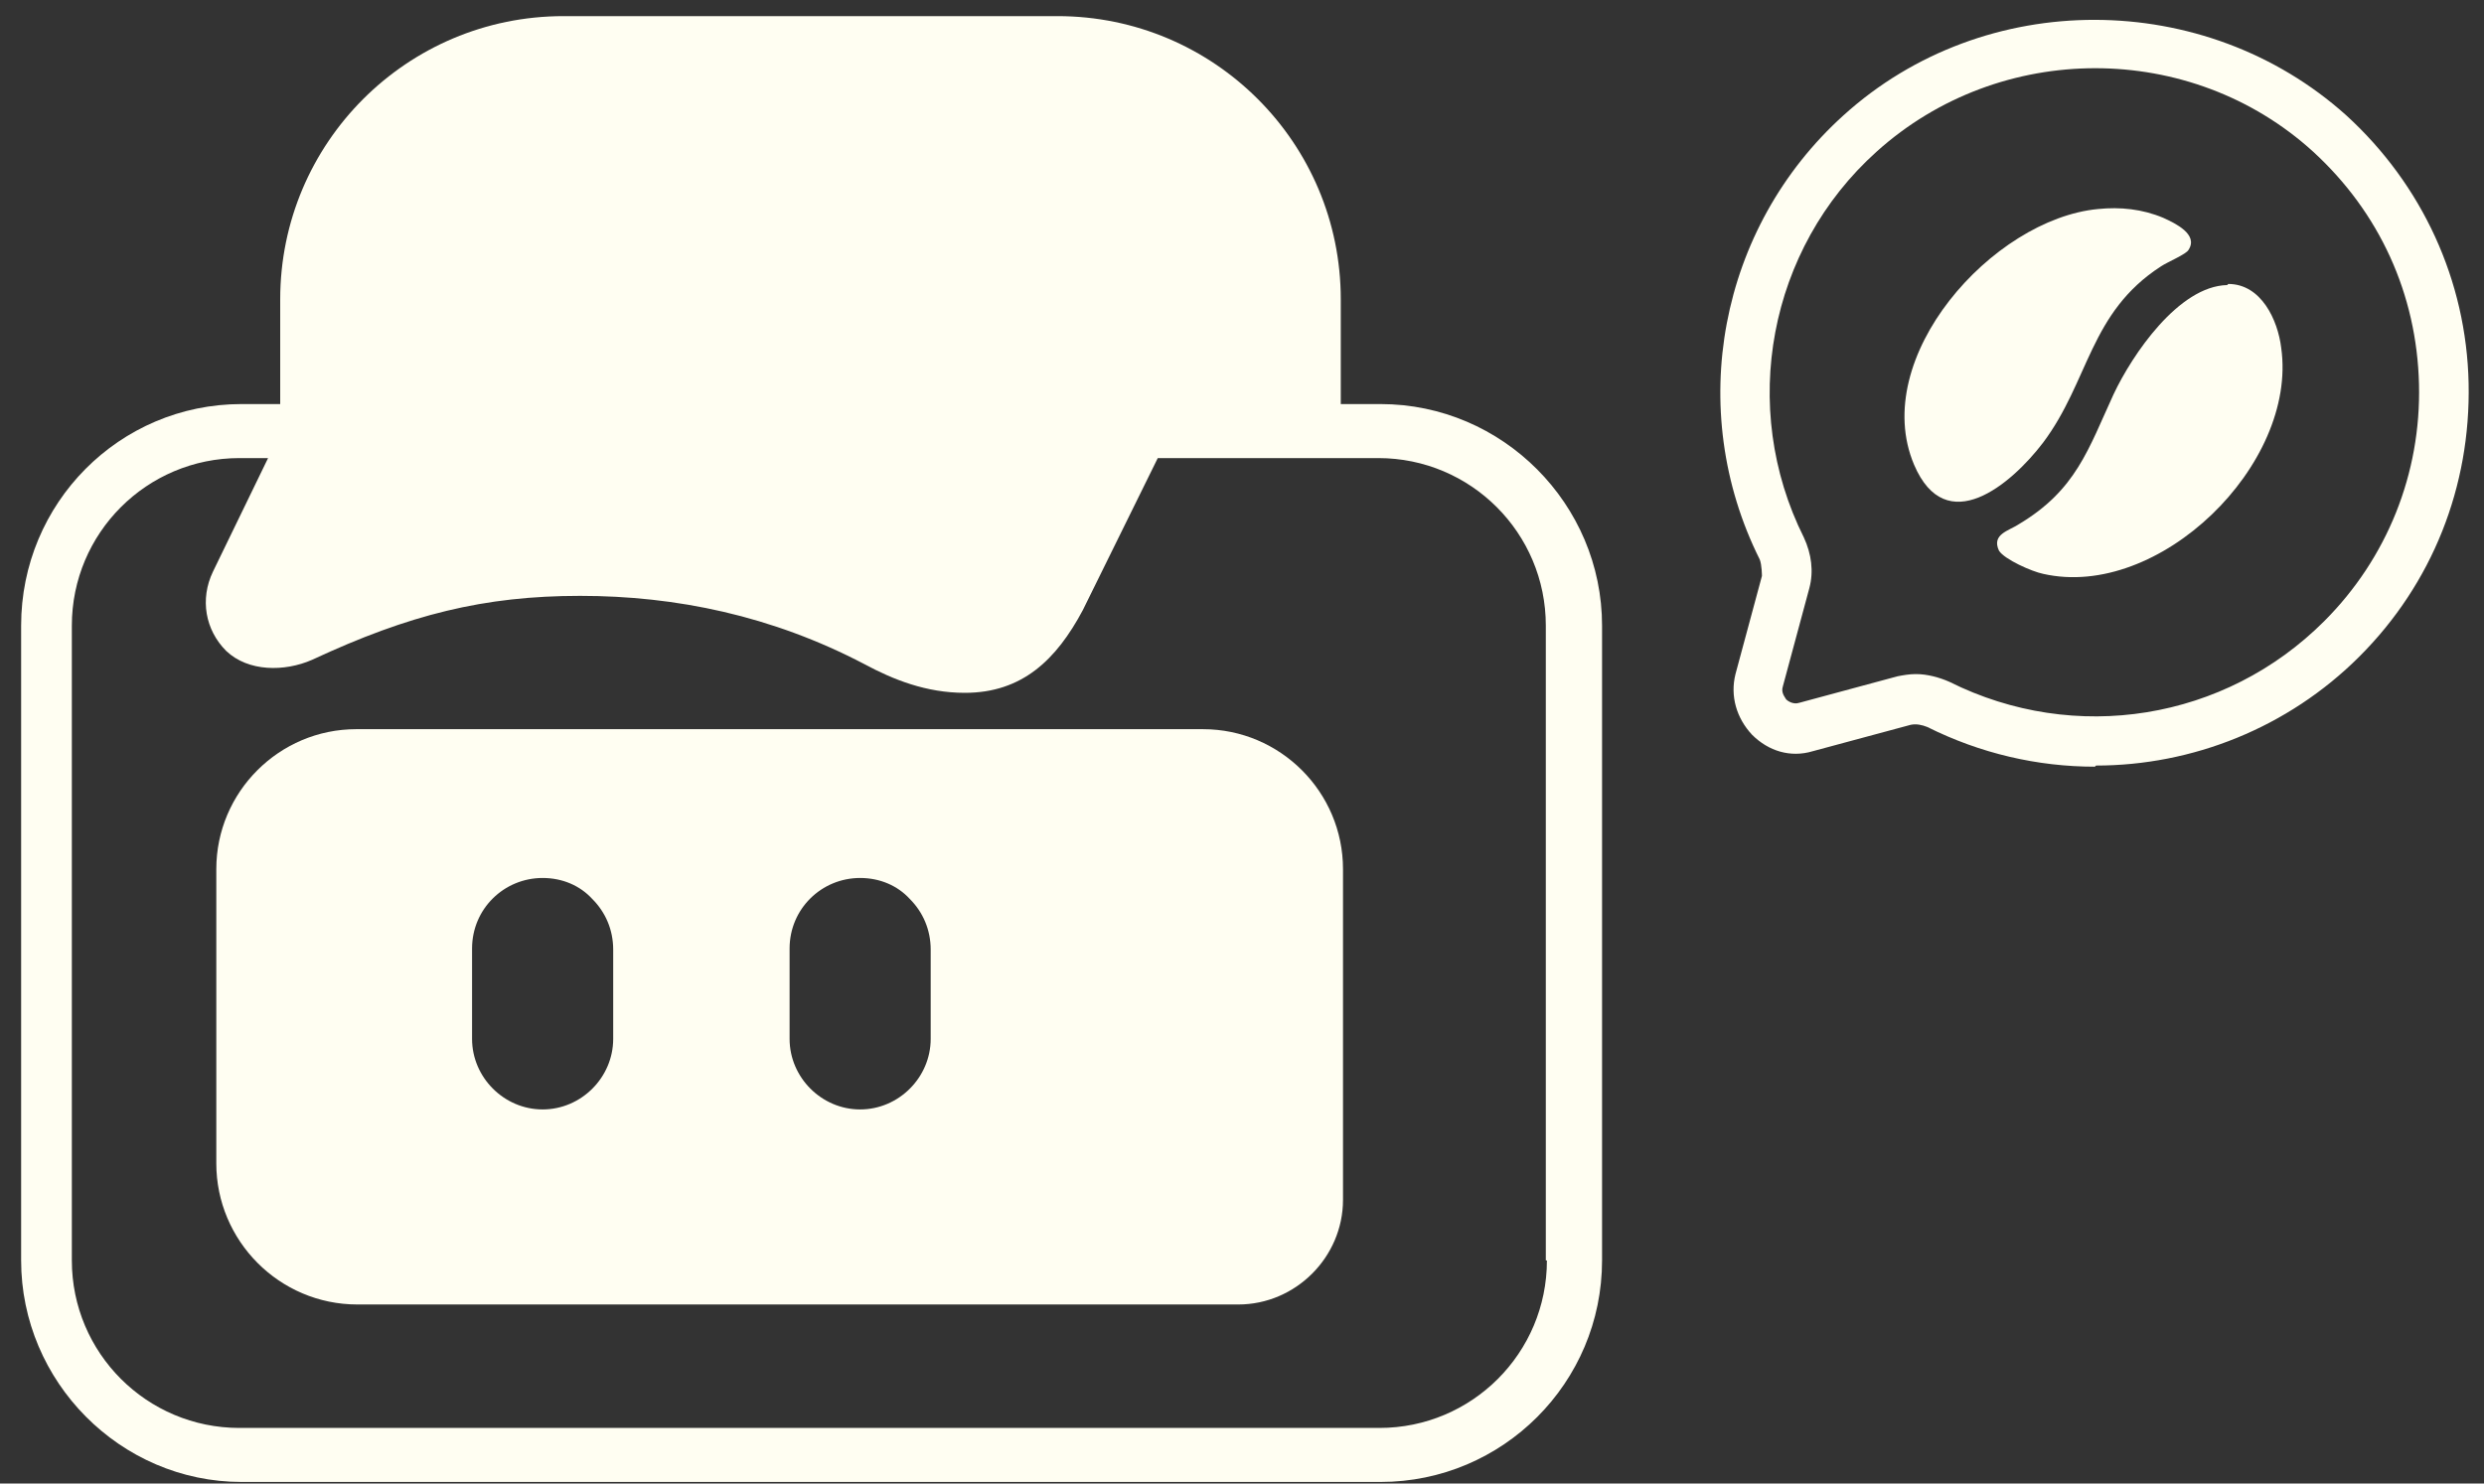 <svg xmlns="http://www.w3.org/2000/svg" fill="none" viewBox="0 0 77 46" height="46" width="77">
<rect x="0" y="0" width="77" height="46" fill="#333333" stroke="none"/>
<path fill="#FFFEF2" d="M64.938 23.773C63.161 23.773 61.384 23.362 59.743 22.542C59.572 22.474 59.402 22.44 59.231 22.474L56.189 23.294C55.506 23.499 54.822 23.294 54.31 22.782C53.831 22.269 53.626 21.585 53.797 20.902L54.617 17.86C54.617 17.86 54.617 17.519 54.549 17.348C52.225 12.7 53.285 7.061 57.146 3.576C61.52 -0.389 68.355 -0.354 72.73 3.576C75.088 5.729 76.455 8.702 76.523 11.88C76.591 15.092 75.395 18.1 73.14 20.355C70.918 22.577 67.945 23.738 64.972 23.738M59.402 20.902C59.743 20.902 60.119 21.005 60.427 21.141C64.323 23.089 68.971 22.337 72.046 19.262C73.994 17.314 75.053 14.682 74.985 11.914C74.917 9.112 73.755 6.583 71.704 4.703C67.911 1.252 61.999 1.252 58.171 4.703C54.822 7.711 53.9 12.632 55.916 16.664C56.155 17.177 56.224 17.724 56.087 18.236L55.267 21.278C55.198 21.483 55.335 21.619 55.369 21.688C55.403 21.722 55.574 21.859 55.779 21.791L58.821 20.97C58.992 20.936 59.197 20.902 59.367 20.902"></path>
<path fill="#FFFEF2" d="M65.04 6.481C65.724 6.412 66.407 6.481 67.057 6.754C67.433 6.925 68.15 7.267 67.843 7.745C67.775 7.882 67.194 8.121 66.989 8.258C64.767 9.693 64.767 11.812 63.332 13.726C62.341 15.024 60.325 16.733 59.333 14.409C57.932 11.094 61.76 6.788 65.04 6.481Z"></path>
<path fill="#FFFEF2" d="M69.073 8.805C70.099 8.805 70.611 9.932 70.714 10.787C71.226 14.409 66.92 18.613 63.332 17.793C62.99 17.724 62.136 17.348 61.965 17.075C61.726 16.562 62.273 16.46 62.58 16.255C64.357 15.195 64.733 13.931 65.519 12.222C66.1 10.992 67.535 8.873 69.039 8.839"></path>
<path fill="#FFFEF2" d="M42.758 12.529H41.562V9.283C41.562 4.43 37.632 0.5 32.779 0.5H17.469C12.616 0.5 8.686 4.43 8.686 9.283V12.529H7.49C3.697 12.529 0.655 15.605 0.655 19.398V39.083C0.655 42.842 3.731 45.952 7.49 45.952H42.792C46.585 45.952 49.661 42.876 49.661 39.083V19.398C49.661 15.639 46.585 12.529 42.792 12.529M47.952 39.083C47.952 41.953 45.629 44.277 42.758 44.277H7.422C4.551 44.277 2.227 41.953 2.227 39.083V19.398C2.227 16.528 4.551 14.204 7.422 14.204H8.31L6.602 17.724C6.191 18.578 6.362 19.535 7.012 20.184C7.695 20.834 8.823 20.834 9.677 20.458C12.685 19.056 15.008 18.476 17.982 18.476C20.955 18.476 23.928 19.091 26.799 20.595C27.687 21.073 28.712 21.483 29.908 21.483C31.686 21.483 32.745 20.458 33.565 18.92L35.889 14.204H42.724C45.594 14.204 47.918 16.528 47.918 19.398V39.083H47.952Z"></path>
<path fill="#FFFEF2" d="M37.291 22.61H11.045C8.653 22.61 6.705 24.558 6.705 26.951V36.075C6.705 38.467 8.653 40.449 11.079 40.449H38.385C40.162 40.449 41.631 38.98 41.631 37.203V26.951C41.631 24.558 39.683 22.61 37.291 22.61ZM19.008 32.213C19.008 33.409 18.017 34.401 16.821 34.401C15.625 34.401 14.633 33.409 14.633 32.213V29.411C14.633 28.181 15.625 27.224 16.821 27.224C17.436 27.224 17.983 27.463 18.358 27.873C18.769 28.283 19.008 28.83 19.008 29.445V32.248V32.213ZM28.85 32.213C28.85 33.409 27.859 34.401 26.663 34.401C25.467 34.401 24.476 33.409 24.476 32.213V29.411C24.476 28.181 25.467 27.224 26.663 27.224C27.278 27.224 27.825 27.463 28.201 27.873C28.611 28.283 28.85 28.83 28.85 29.445V32.248V32.213Z"></path>
</svg>
